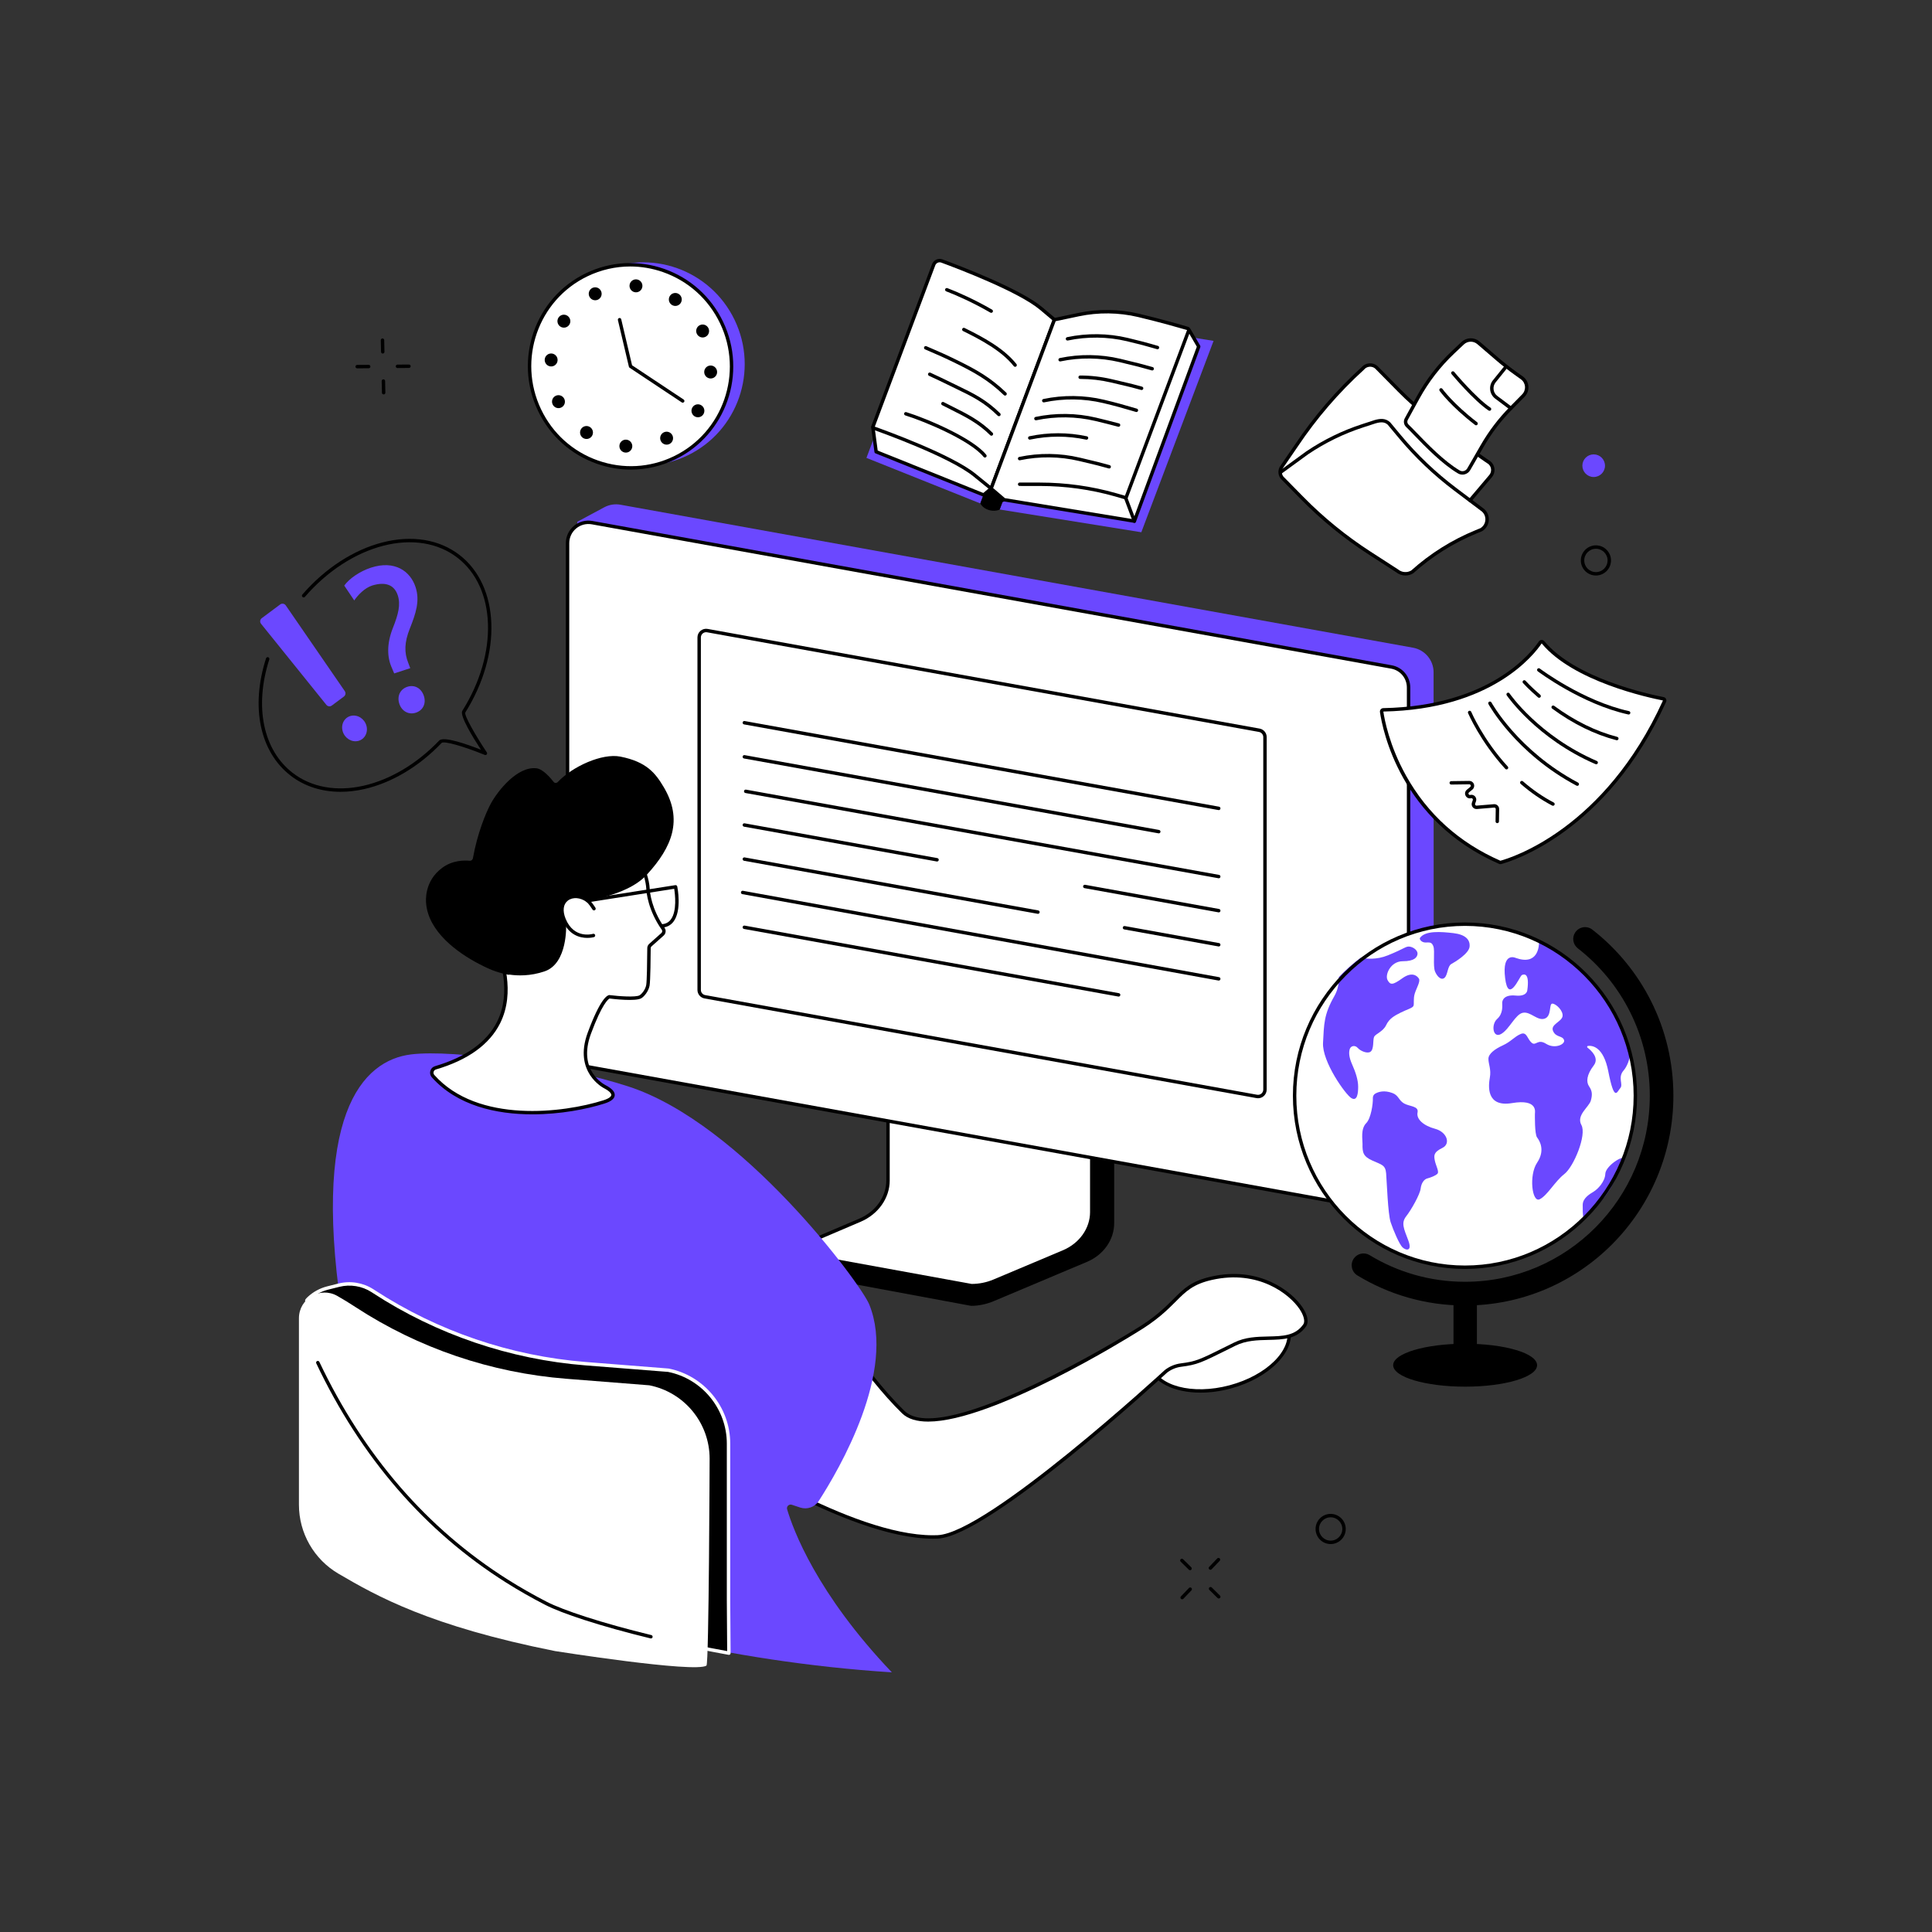 <svg version="1.2" xmlns="http://www.w3.org/2000/svg" viewBox="0 0 2500 2500" width="2500" height="2500">
	<rect x="0" y="0" width="2500" height="2500" fill="#333333" stroke="none"/>
	<style>
		.s0 { fill: #000000 } 
		.s1 { fill: #ffffff } 
		.s2 { fill: #6b48ff } 
	</style>
	<g id="_Artboards_">
	</g>
	<g id="Background">
	</g>
	<g id="Illustration">
		<g id="Digital learning 1 ">
			<g id="&lt;Group&gt;">
				<g id="&lt;Group&gt;">
					<path id="&lt;Path&gt;" class="s0" d="m1438.99 1357.26l-261.21-39.03c-1.69 0-2.25 1.58-2.25 3.09v222.23c0 21.28-148.41 76.56-149.86 73.75l-0.18 23.52c-0.01 4.38 3.84 8.27 8.75 8.27h3.26q0.03 0 0.07 0l219.01 40.66c10.16 0 20.2-2.27 29.4-6.12l120.41-50.71c21.68-9.12 35.35-28.73 35.35-50.11v-222.46c0-1.51-1.06-3.09-2.75-3.09z"/>
					<g id="&lt;Group&gt;">
						<path id="&lt;Path&gt;" class="s1" d="m1149.08 1305.29v222.28c0 21.92-14.1 41.88-36.26 51.34l-81.23 34.67c-5.31 2.27-3.5 9.38 2.38 9.38l223.19 40.66c10.03 0 19.94-1.98 29.02-5.8l90-37.89c22.32-9.4 36.57-29.45 36.57-51.47v-222.5c0-0.91-0.83-1.65-1.85-1.65l-259.98-40.67c-1.02 0-1.84 0.74-1.84 1.65z"/>
						<path id="&lt;Compound Path&gt;" fill-rule="evenodd" class="s0" d="m1257.16 1665.84q-0.2 0-0.4-0.04l-223-40.63c-3.68-0.09-6.71-2.46-7.39-5.83-0.67-3.26 1.08-6.4 4.35-7.79l81.23-34.68c21.21-9.05 34.91-28.4 34.91-49.3v-222.28c0-2.13 1.83-3.86 4.06-3.86q0.18 0 0.35 0.03l259.83 40.64c2.15 0.1 3.86 1.79 3.86 3.86v222.5c0 22.81-14.88 43.81-37.92 53.51l-90 37.89c-9.29 3.91-19.62 5.98-29.88 5.98zm-105.87-359.9v221.63c0 22.68-14.76 43.63-37.6 53.38l-81.23 34.67c-1.35 0.57-2 1.63-1.76 2.84 0.22 1.05 1.21 2.28 3.27 2.28q0.2 0 0.4 0.04l222.99 40.63c9.61-0.03 19.27-1.97 27.96-5.63l90-37.89c21.39-9.01 35.21-28.41 35.21-49.43v-221.97z"/>
					</g>
				</g>
				<g id="&lt;Group&gt;">
					<path id="&lt;Path&gt;" class="s2" d="m1845.05 1534.39l-29.14 27.2-1080.49-186.98 11.58-699.44 34.96-18.76c6.42-3.43 13.8-4.58 20.96-3.29l1025.54 185.02c15.39 2.78 26.59 16.17 26.59 31.81l0.22 640.85c0 8.94-3.7 17.48-10.22 23.59z"/>
					<g id="&lt;Group&gt;">
						<path id="&lt;Path&gt;" class="s1" d="m1790.88 1566.45l-1034.27-186.75c-12.86-2.33-22.21-13.52-22.21-26.58v-650.25c0-16.83 15.24-29.57 31.81-26.57l1034.27 186.74c12.85 2.33 22.2 13.52 22.2 26.58v650.25c0 16.83-15.23 29.57-31.8 26.58z"/>
						<path id="&lt;Compound Path&gt;" fill-rule="evenodd" class="s0" d="m1795.7 1569.09q-2.6 0-5.22-0.47l-1034.26-186.75c-13.93-2.51-24.03-14.6-24.03-28.75v-650.25c0-8.68 3.82-16.85 10.48-22.42 6.66-5.57 15.39-7.87 23.93-6.33l1034.27 186.75c13.92 2.51 24.03 14.6 24.03 28.75v650.25c0 8.68-3.82 16.85-10.48 22.42-5.31 4.43-11.93 6.8-18.72 6.8zm-4.43-4.82c7.25 1.31 14.65-0.65 20.3-5.38 5.66-4.72 8.9-11.66 8.9-19.02v-650.25c0-12-8.57-22.26-20.39-24.4l-1034.26-186.75c-7.25-1.31-14.65 0.65-20.31 5.38-5.65 4.72-8.89 11.66-8.89 19.02v650.25c0 12 8.57 22.27 20.38 24.4z"/>
					</g>
					<g id="&lt;Group&gt;">
						<path id="&lt;Path&gt;" class="s1" d="m1626.29 1418.77l-714.19-128.95c-4.28-0.77-7.39-4.5-7.39-8.85v-456.12c0-5.61 5.07-9.85 10.59-8.85l714.19 128.95c4.28 0.78 7.39 4.5 7.39 8.85v456.13c0 5.6-5.07 9.84-10.59 8.84z"/>
						<path id="&lt;Compound Path&gt;" fill-rule="evenodd" class="s0" d="m1627.9 1421.13q-1 0-2-0.18l-714.19-128.95c-5.34-0.97-9.21-5.6-9.21-11.03v-456.12c0-3.33 1.46-6.47 4.02-8.6 2.55-2.14 5.89-3.02 9.17-2.43l714.19 128.96c5.34 0.96 9.21 5.6 9.21 11.02v456.13c0 3.33-1.46 6.46-4.02 8.59-2.03 1.7-4.57 2.61-7.17 2.61zm-1.21-4.53c1.98 0.35 4-0.18 5.54-1.47 1.55-1.29 2.44-3.19 2.44-5.2v-456.13c0-3.28-2.35-6.08-5.58-6.67l-714.18-128.95c-1.98-0.36-4.01 0.17-5.55 1.47-1.55 1.29-2.43 3.18-2.43 5.2v456.12c0 3.28 2.34 6.09 5.57 6.67z"/>
					</g>
					<g id="&lt;Group&gt;">
						<path id="&lt;Path&gt;" class="s0" d="m1577.07 1048.25q-0.2 0-0.4-0.03l-613.91-110.85c-1.2-0.22-2-1.37-1.78-2.57 0.21-1.21 1.36-2.01 2.57-1.79l613.91 110.85c1.2 0.22 2 1.37 1.78 2.57-0.19 1.07-1.12 1.82-2.17 1.82z"/>
						<path id="&lt;Path&gt;" class="s0" d="m1499.44 1078.35q-0.2 0-0.4-0.03l-536.28-96.83c-1.2-0.22-2-1.37-1.78-2.58 0.21-1.2 1.36-2 2.57-1.78l536.28 96.83c1.2 0.22 2 1.37 1.79 2.57-0.2 1.07-1.13 1.82-2.18 1.82z"/>
						<path id="&lt;Path&gt;" class="s0" d="m1577.07 1136.49q-0.2 0-0.4-0.04l-612.13-110.3c-1.2-0.22-2-1.37-1.78-2.57 0.22-1.2 1.36-2 2.57-1.79l612.13 110.31c1.2 0.21 2 1.36 1.78 2.57-0.19 1.07-1.12 1.82-2.17 1.82z"/>
						<path id="&lt;Path&gt;" class="s0" d="m1577.07 1180.61q-0.2 0-0.4-0.04l-173.33-31.3c-1.21-0.21-2.01-1.36-1.79-2.57 0.22-1.2 1.35-2 2.57-1.78l173.34 31.3c1.2 0.21 2 1.36 1.78 2.57-0.19 1.07-1.12 1.82-2.17 1.82z"/>
						<path id="&lt;Path&gt;" class="s0" d="m1212.53 1114.79q-0.19 0-0.39-0.04l-249.38-45.03c-1.2-0.21-2-1.37-1.78-2.57 0.21-1.2 1.36-2 2.57-1.78l249.37 45.02c1.21 0.22 2 1.37 1.79 2.58-0.2 1.07-1.13 1.82-2.18 1.82z"/>
						<path id="&lt;Path&gt;" class="s0" d="m1577.07 1224.73q-0.2 0-0.4-0.04l-121.99-22.03c-1.2-0.21-2-1.37-1.79-2.57 0.22-1.2 1.36-2 2.58-1.78l121.99 22.02c1.2 0.22 2 1.37 1.78 2.58-0.19 1.07-1.12 1.82-2.17 1.82z"/>
						<path id="&lt;Path&gt;" class="s0" d="m1343.11 1182.48q-0.2 0-0.4-0.03l-379.95-68.61c-1.2-0.22-2-1.37-1.78-2.57 0.21-1.2 1.36-2 2.57-1.78l379.95 68.6c1.2 0.22 2 1.37 1.78 2.57-0.19 1.07-1.12 1.82-2.17 1.82z"/>
						<path id="&lt;Path&gt;" class="s0" d="m1577.07 1268.84q-0.2 0-0.4-0.03l-616.09-111.78c-1.21-0.22-2-1.37-1.79-2.57 0.22-1.2 1.37-2 2.58-1.78l616.09 111.77c1.2 0.22 2 1.37 1.78 2.58-0.19 1.07-1.12 1.81-2.17 1.81z"/>
						<path id="&lt;Path&gt;" class="s0" d="m1447.5 1289.57q-0.2 0-0.4-0.04l-484.34-87.45c-1.2-0.22-2-1.37-1.78-2.57 0.21-1.2 1.36-2 2.57-1.79l484.34 87.46c1.2 0.21 2 1.36 1.78 2.57-0.19 1.07-1.12 1.82-2.17 1.82z"/>
					</g>
				</g>
			</g>
			<g id="&lt;Group&gt;">
				<g id="&lt;Group&gt;">
					<g id="&lt;Group&gt;">
						<g id="&lt;Group&gt;">
							<path id="&lt;Path&gt;" class="s1" d="m1667.26 1718.44c-7.72-28.89-54.08-41.6-103.55-28.4-49.48 13.21-83.33 47.34-75.62 76.24 7.71 28.89 54.08 41.6 103.55 28.39 49.47-13.21 83.33-47.34 75.62-76.23z"/>
							<path id="&lt;Compound Path&gt;" fill-rule="evenodd" class="s0" d="m1553.44 1802.06c-34.21 0-61.59-13.11-67.49-35.21-3.94-14.77 2.07-31.15 16.93-46.13 14.55-14.67 35.95-26.33 60.25-32.81 50.57-13.51 98.25-0.07 106.26 29.96 8.02 30.03-26.6 65.44-77.18 78.94-13.35 3.57-26.5 5.25-38.77 5.25zm48.84-115.04c-11.98 0-24.88 1.66-38 5.16-23.56 6.29-44.25 17.53-58.26 31.66-13.7 13.81-19.31 28.68-15.79 41.86 7.39 27.67 52.63 39.71 100.84 26.84 48.21-12.88 81.43-45.86 74.05-73.53-5.38-20.13-30.81-31.99-62.84-31.99z"/>
						</g>
						<g id="&lt;Group&gt;">
							<path id="&lt;Path&gt;" class="s1" d="m1508.63 1774.58c5.65-4.43 12.4-7.26 19.54-8.19 21.97-2.85 25.48-5.19 69.54-27.06 32.98-16.37 71.13 3.44 90.58-24.39 11.3-16.17-40.2-79.07-120.63-60.87-45.78 10.36-39.3 33.54-99.39 69.12 0 0-247.71 154.69-299.51 104.01-57.49-56.23-108.18-144.36-108.18-144.36l-149.68 181.13c0 0 189.23 129.55 302.46 124.74 66.27-2.81 295.27-214.13 295.27-214.13z"/>
							<path id="&lt;Compound Path&gt;" fill-rule="evenodd" class="s0" d="m1207.21 1991.05c-113.27 0-295.7-123.97-297.56-125.25-0.52-0.35-0.86-0.9-0.95-1.52-0.08-0.61 0.09-1.24 0.49-1.72l149.69-181.13c0.46-0.56 1.16-0.86 1.89-0.79 0.72 0.06 1.37 0.47 1.73 1.1 0.51 0.88 51.2 88.51 107.8 143.88 49.98 48.89 294.33-102.77 296.79-104.31 27.13-16.06 40.62-29.61 51.46-40.49 13.37-13.42 23.03-23.12 48.62-28.91 62.83-14.22 104.7 19.62 118.06 39.49 6.82 10.14 8.64 19.42 4.87 24.81-11.72 16.77-29.73 17.18-48.8 17.62-14.18 0.32-28.85 0.66-42.6 7.48l-8.48 4.22c-36.27 18.04-40.93 20.35-61.77 23.06-6.69 0.86-13.05 3.52-18.39 7.68-10.3 9.5-230.44 211.84-296.6 214.65q-3.09 0.13-6.25 0.13zm-293.05-127.55c20.24 13.53 187.51 123.12 292.98 123.13q3.1 0 6.13-0.13c64.71-2.75 291.57-211.44 293.86-213.55q0.06-0.06 0.13-0.12c5.98-4.67 13.11-7.66 20.62-8.63 20.11-2.61 23.92-4.51 60.37-22.64l8.48-4.21c14.63-7.27 29.8-7.61 44.47-7.95 18.69-0.42 34.84-0.79 45.27-15.73 2.6-3.72 0.67-11.49-4.91-19.8-12.77-19-52.92-51.33-113.41-37.64-24.34 5.5-33.62 14.82-46.46 27.71-11.02 11.07-24.73 24.83-52.3 41.15-8.64 5.4-184.37 114.44-268.33 114.45-14.44 0-26.16-3.23-33.85-10.75-51.37-50.25-97.82-126.72-106.93-142.1z"/>
						</g>
						<path id="&lt;Path&gt;" class="s2" d="m812.87 1405.8c-85.34-27.62-225.05-48.29-281-41.39-62.13 7.65-132.37 76.98-86.23 354.76 9.04 54.42 15.76 103.57 25.33 147.12 57.72 83.83 134.29 155.48 235.85 207.57 44.89 23.02 228.7 76.22 447.23 90.14-97.39-102.09-127.79-184.84-135.51-210.98-1.09-3.69 2.42-7.08 6.08-5.87l10.78 3.58c9.01 2.99 18.89-0.47 24.04-8.44 26.58-41.11 100.59-167.79 65.35-254.37-10.99-26.99-164.46-234.38-311.92-282.12z"/>
					</g>
					<g id="&lt;Group&gt;">
						<g id="&lt;Group&gt;">
							<path id="&lt;Path&gt;" class="s1" d="m816.81 1094.3c0 0 20.45 30.64 21.71 55.98 0.33 6.69 3.12 28.11 19.6 51.52 1.6 2.27 1.24 5.34-0.85 7.2l-15.75 14.05c-1.09 0.97-1.72 2.32-1.72 3.75-0.06 8.94-0.33 41.98-1.41 48.14-1.24 7.13-6.98 13.44-9.83 14.98-7.52 4.06-40.11-0.09-40.11-0.09 0 0-8.74 0.83-25.88 47.22-18.51 50.1 19.88 69.03 19.88 69.03 14.42 7.53 14.69 14.82-0.91 19.79-53.79 17.13-165 29.66-221.16-33.36-3.2-3.6-1.6-9.36 3.1-10.75 142.67-42.08 74.68-163.35 77.69-164.15 7.72-2.04 52.03-48.74 78-62.02 17.7-9.06 39.17 4.04 53.57-9.66z"/>
							<path id="&lt;Compound Path&gt;" fill-rule="evenodd" class="s0" d="m688.88 1441.97c-47.11 0-97.54-11.39-130.15-47.99-2.02-2.27-2.72-5.36-1.89-8.29 0.84-2.92 3.08-5.19 6.01-6.05 40.15-11.84 67.18-31.18 80.34-57.48 19.55-39.06 3.03-83.5-2.4-98.1-1.9-5.11-2.29-6.17-1.65-7.41 0.29-0.55 0.86-1.02 1.47-1.18 2.65-0.7 13.17-10.13 23.34-19.25 17.23-15.44 38.66-34.65 54.21-42.6 8.56-4.39 17.7-3.91 26.54-3.46 9.91 0.51 19.27 0.99 26.43-5.76l44-51.54c0.45-0.53 1.1-0.81 1.82-0.77 0.69 0.04 1.32 0.4 1.71 0.98 0.84 1.27 20.8 31.45 22.07 57.1 0.2 4.14 2.09 26.05 19.2 50.36 2.24 3.17 1.73 7.52-1.18 10.12l-15.76 14.05c-0.63 0.56-0.98 1.31-0.98 2.12-0.06 9.79-0.34 42.22-1.44 48.5-1.32 7.55-7.31 14.58-10.95 16.54-7.61 4.11-35.71 0.88-40.93 0.23-1.46 0.77-9.58 6.56-24.05 45.73-17.56 47.55 17.3 65.54 18.79 66.28 8.49 4.43 12.4 8.78 12.01 13.31-0.38 4.39-4.71 7.85-13.23 10.56-22.66 7.22-57 14-93.33 14zm-45.25-223.04c0.33 0.95 0.82 2.28 1.31 3.58 5.59 15.05 22.62 60.85 2.21 101.63-13.73 27.44-41.67 47.54-83.05 59.75-1.48 0.43-2.58 1.53-3 3.02-0.42 1.45-0.07 3 0.94 4.12 56.23 63.12 167.73 49.01 218.83 32.73 8.89-2.84 10.06-5.65 10.16-6.73 0.1-1.14-0.64-4.3-9.61-8.98-0.35-0.18-39.91-20.39-20.93-71.77 16.35-44.25 25.38-48.43 27.75-48.65q0.25-0.03 0.49 0c12.33 1.57 33.76 3.05 38.78 0.34 2.45-1.32 7.6-7.1 8.7-13.41 0.83-4.73 1.25-27.77 1.37-47.77 0.01-2.04 0.91-4.01 2.46-5.39l15.76-14.06c1.25-1.11 1.47-2.91 0.52-4.26-17.82-25.31-19.8-48.33-20.01-52.69-1.01-20.34-14.99-44.64-19.76-52.37l-42.13 49.35q-0.07 0.08-0.15 0.16c-8.56 8.15-19.36 7.59-29.8 7.05-8.26-0.42-16.79-0.86-24.29 2.98-15.04 7.69-36.24 26.69-53.27 41.96-11.97 10.73-19.2 17.14-23.28 19.41z"/>
						</g>
						<path id="&lt;Path&gt;" class="s0" d="m856.75 1200.3c-1.15 0-2.13-0.89-2.21-2.06-0.09-1.22 0.83-2.28 2.05-2.37 4.87-0.35 8.6-2.31 11.4-5.99 8.24-10.86 5.52-32.93 4.42-39.79l-111.68 17.53c-1.2 0.19-2.34-0.64-2.53-1.84-0.19-1.21 0.64-2.34 1.84-2.53l113.83-17.87c1.18-0.19 2.27 0.58 2.51 1.74 0.26 1.26 6.13 30.94-4.86 45.43-3.57 4.7-8.48 7.3-14.61 7.74q-0.08 0.01-0.16 0.01z"/>
						<path id="&lt;Path&gt;" class="s0" d="m759.97 1213.65c-9.4 0-24.16-3.46-32.16-23.12-4.92-12.08-3.31-22.79 4.3-28.66 7.91-6.09 20.08-5.36 29.61 1.79 3.57 2.69 8.26 10.17 8.78 11.01 0.65 1.04 0.32 2.4-0.71 3.05-1.04 0.64-2.41 0.32-3.05-0.72-1.3-2.1-5.22-7.95-7.68-9.8-7.94-5.96-17.91-6.7-24.25-1.82-6.03 4.65-7.09 13.2-2.9 23.48 10.76 26.43 34.44 19.82 35.44 19.52 1.18-0.34 2.4 0.33 2.75 1.5 0.35 1.17-0.32 2.4-1.49 2.75-0.1 0.03-3.6 1.02-8.64 1.02z"/>
						<path id="&lt;Path&gt;" class="s0" d="m858.79 1018.4c-10.46-17.53-21.71-32.59-56.09-39.36-23.54-4.64-61.92 12.73-80.82 32.79-1.58 1.67-4.09 1.72-5.4 0.06-4.06-5.12-13.71-16.7-22.25-17.72-24.72-2.94-50.04 29.09-59.04 45.56-6.57 12.03-17.65 39.23-23.24 70.84-0.35 1.97-2.15 3.44-4.1 3.26-7.44-0.72-22.38-0.68-35.64 9.13-23.64 17.49-21.08 43.12-20.8 46.25 3.21 36.51 40.32 63.48 68.45 78.11 19.09 9.92 26.26 11.34 37.49 13.94 0.65 0.15 1.33 0.1 1.97-0.11 9.94 1.46 26.82 2.21 45.62-4.31 29.88-10.37 27.62-59.93 27.62-59.93l-3.76-9.35c-2.28-5.66-2.6-12.05-0.29-17.7 7.05-17.24 33.07-4.29 34.03-4.49 48.96-10.17 66.26-24.5 75.15-34.26 31.87-34.98 46.42-70.24 21.1-112.71z"/>
					</g>
				</g>
				<g id="&lt;Group&gt;">
					<g id="&lt;Group&gt;">
						<path id="&lt;Path&gt;" class="s0" d="m864.93 1773.07q-0.18-0.03-0.36-0.05l-106.6-8.4c-97.71-7.7-191.96-39.7-274.06-93.2q-0.95-0.62-1.91-1.24c-12.87-8.3-28.61-10.9-43.47-7.17l-14.48 3.64c-9.13 2.29-17.57 6.82-24.42 13.27-1.59 1.49-2.62 2.63-2.62 3.02l13.75 79.24c61.08 128.98 154.18 239.92 296.06 312.68 29.29 15.02 117.73 42.89 236.37 64.31-0.2-28.65-0.48-68.15-0.48-68.2v-202.95c0-46.12-32.55-85.84-77.78-94.95z"/>
						<path id="&lt;Compound Path&gt;" fill-rule="evenodd" class="s1" d="m943.19 2141.39q-0.2 0-0.4-0.04c-112.64-20.34-204.48-47.86-236.98-64.52-68.08-34.92-128.29-80.58-178.95-135.73-46.32-50.42-86.05-110.3-118.1-177.97q-0.13-0.28-0.18-0.57l-13.75-79.24q-0.03-0.19-0.03-0.38c0-1.05 0.48-1.97 3.31-4.64 7.04-6.62 15.83-11.4 25.4-13.8l14.48-3.64c15.39-3.86 31.86-1.15 45.21 7.46l1.92 1.25c81.46 53.08 175.87 85.18 273.02 92.84l107.09 8.47q0.07 0.01 0.13 0.02c46.1 9.29 79.56 50.13 79.56 97.12v202.95l0.48 68.19c0.01 0.66-0.28 1.28-0.79 1.71-0.4 0.34-0.9 0.52-1.42 0.52zm-530.3-379.89c66.53 140.37 165.77 245.14 294.94 311.39 25.87 13.26 109.17 41.07 233.13 63.63l-0.37-52.58c-0.06-7.85-0.09-12.95-0.09-12.97v-202.95c0-44.87-31.94-83.87-75.94-92.77l-0.3-0.04-106.47-8.39c-97.88-7.71-193.01-40.06-275.09-93.54l-1.9-1.24c-12.32-7.94-27.53-10.45-41.73-6.88l-14.48 3.63c-8.84 2.22-16.95 6.63-23.45 12.74-0.99 0.93-1.52 1.51-1.81 1.83zm-13.84-77.77q0 0 0 0z"/>
					</g>
					<path id="&lt;Path&gt;" class="s1" d="m718.28 2136.49c-161.93-32.27-230.79-71.07-280.39-100.17-31.65-18.57-51.07-52.51-51.07-89.19v-241.32c0-25.47 27.5-41.46 49.66-28.88 8.17 4.64 15.97 9.47 23.52 14.41 81.68 53.36 175.57 85.11 272.85 92.78l107.44 8.47c45.33 9.04 77.96 48.8 77.96 94.98 0 0-0.85 265.56-4.09 267.72-14.8 9.86-195.88-18.8-195.88-18.8z"/>
					<path id="&lt;Path&gt;" class="s0" d="m842.29 2120.15q-0.26 0-0.53-0.07c-31.22-7.57-60.72-15.79-85.32-23.76-22.39-7.25-39.9-13.99-50.63-19.49-17.5-8.98-34.65-18.75-50.99-29.05-104.98-66.2-187.61-161.62-245.57-283.6-0.53-1.11-0.06-2.43 1.04-2.95 1.11-0.53 2.43-0.06 2.95 1.05 57.61 121.21 139.68 216.01 243.94 281.75 16.23 10.24 33.27 19.94 50.65 28.86 10.38 5.32 28.12 12.15 49.97 19.22 24.5 7.93 53.89 16.12 85.01 23.67 1.18 0.29 1.91 1.49 1.63 2.68-0.25 1.01-1.16 1.69-2.15 1.69z"/>
				</g>
			</g>
			<g id="&lt;Group&gt;">
				<g id="&lt;Group&gt;">
					<g id="&lt;Group&gt;">
						<path id="&lt;Path&gt;" class="s1" d="m2116.15 1417.84c0 122.58-98.71 221.96-220.47 221.96-121.75 0-220.46-99.38-220.46-221.96 0-122.58 98.71-221.96 220.46-221.96 121.76 0 220.47 99.38 220.47 221.96z"/>
						<g id="&lt;Group&gt;">
							<path id="&lt;Path&gt;" class="s2" d="m1837.38 1213.75c-0.91 1.34 1.78 5.84 7.14 5.84 5.35 0 8.03-0.9 10.26 4.94 2.23 5.84-0.89 25.61 2.23 32.8 3.13 7.19 8.48 11.68 12.5 7.64 4.02-4.05 3.57-14.83 8.48-17.53 4.91-2.69 22.76-13.47 23.65-22.46 0.89-8.99-5.35-15.73-20.97-17.52-15.62-1.8-36.6-3.6-43.29 6.29z"/>
							<path id="&lt;Path&gt;" class="s2" d="m1779.71 1415.05c-2.09 1.18-3.34 3.43-3.24 5.83 0.32 7.53-2.52 26.31-8.47 32.31-7.59 7.64-4.79 21.4-4.91 26.96-0.24 11.28 0.84 16.3 12.89 21.69 12.05 5.39 16.77 5.7 17.66 16.48 0.89 10.79 2.28 52.44 5.85 63.22 3.57 10.79 11.16 28.31 15.17 32.35 4.02 4.05 13.39 6.29 7.59-8.98-5.8-15.28-9.37-22.47-2.68-31 6.7-8.54 17.85-28.31 18.75-35.95 0.89-7.64 4.91-12.13 8.48-13.03 3.57-0.9 11.15-3.59 13.38-6.29 2.24-2.69-2.23-10.33-3.57-17.07-1.33-6.74-1.33-10.78 9.82-16.17 11.16-5.4 5.8-20.67-9.37-24.72-15.17-4.04-24.54-12.58-22.76-21.11 1.79-8.54-10.26-7.64-17.4-11.68-7.14-4.05-6.93-10.4-14.88-13.43-10.74-4.09-18.28-1.67-22.31 0.59z"/>
							<path id="&lt;Path&gt;" class="s2" d="m2056.2 1405.63c-3.76-5.68-3.29-14.67 6.11-26.97 7.38-9.67-3.21-19.33-8.1-23.04-0.9-0.68-0.49-2.09 0.62-2.21 6.06-0.69 20.1 1.35 26.28 32.82 7.99 40.7 11.28 26.5 15.51 21.77 4.23-4.73-3.68-13.57 4.23-22.72 4.99-5.76 7.53-14.17 8.81-21.03-15.9-64.55-59.85-117.96-118.09-146.32 0.09 7.08-1.61 31.77-30.33 21.59 0 0-17.86-8.52-13.63 26.03 4.23 34.55 18.8-2.37 21.62-3.79 2.82-1.42 10.35-3.31 7.05 19.88 0 0-0.47 8.04-15.04 6.62-14.57-1.42-17.39 5.68-17.39 9.47 0 3.79 1.41 13.72-6.58 20.82-7.99 7.1-5.64 25.56 5.17 19.41 10.81-6.16 18.33-25.56 28.2-27.45 9.88-1.9 18.81 10.88 28.21 7.57 9.4-3.31 5.17-19.4 9.87-19.4 4.7 0 14.57 9.46 13.16 16.56-1.41 7.1-15.98 10.41-12.22 18.93 3.76 8.52 11.75 5.68 14.1 11.36 2.35 5.68-11.75 12.3-23.03 5.2-11.28-7.09-13.16 3.32-18.8-1.42-5.65-4.73-6.12-14.67-14.11-11.35-7.99 3.31-12.69 9.93-23.03 14.67-10.34 4.73-18.8 10.88-18.8 17.51 0 6.62 3.76 13.72 1.88 24.13-1.88 10.42-5.17 38.81 28.67 33.13 33.85-5.68 29.62 11.83 29.62 13.73 0 1.89-0.47 26.5 2.82 30.76 3.29 4.26 10.81 16.56 0 32.65-10.82 16.09-6.58 52.06 3.29 47.33 9.87-4.73 19.74-23.19 31.96-32.66 12.22-9.46 29.15-50.63 22.1-63.41-7.06-12.78 9.87-23.19 12.22-31.71 2.35-8.52 1.41-12.78-2.35-18.46z"/>
							<path id="&lt;Path&gt;" class="s2" d="m1732.51 1264.27c0.18 7.89-1.21 16.47-5.79 24.51-13.84 24.26-13.39 36.39-14.73 60.65-1.34 24.27 29.11 67.03 36.7 71.53 7.59 4.49 8.76-6.2 8.76-14.73 0-8.54-3.24-18.78-7.71-28.66-4.46-9.89-4.46-16.18-3.12-20.22 1.34-4.04 6.7-5.39 10.27-1.35 3.57 4.04 12.15 7.63 16.27 5.1 5.07-3.1 3.1-15.26 4.88-19.3 1.79-4.05 11.6-6.74 15.62-15.28 4.02-8.54 10.71-12.13 18.74-16.18 8.04-4.04 15.18-5.84 16.52-8.53 1.33-2.7-0.45-8.99 1.78-16.18 2.23-7.18 7.59-15.72 5.36-19.32-2.24-3.59-8.93-9.43-21.43-0.44-12.49 8.98-15.61 8.98-19.18 2.24-3.57-6.74 4.01-24.26 19.63-24.26 15.62 0 18.74-5.39 19.19-9.44 0.45-4.04-4.46-8.53-9.82-9.43-5.35-0.9-6.24 2.25-28.56 11.23-14.89 6-27.98 4.59-35.05 2.99-10.14 7.54-19.62 15.93-28.33 25.07z"/>
							<path id="&lt;Path&gt;" class="s2" d="m2077.26 1518.93c-0.37 10.06-9.62 19.75-15.17 23.1-5.56 3.36-14.07 8.57-14.07 17.14 0 5.52-0.14 12.58 1.13 18 29.38-28.69 35.19-34.24 52.01-77.51-0.86-5.5-23.53 9.21-23.9 19.27z"/>
						</g>
					</g>
					<path id="&lt;Compound Path&gt;" fill-rule="evenodd" class="s0" d="m1895.68 1642.01c-122.78 0-222.67-100.56-222.67-224.17 0-123.61 99.89-224.17 222.67-224.17 122.79 0 222.68 100.56 222.68 224.17 0 123.61-99.89 224.17-222.68 224.17zm0-443.91c-120.34 0-218.25 98.57-218.25 219.74 0 121.17 97.91 219.74 218.25 219.74 120.35 0 218.25-98.57 218.25-219.74 0-121.17-97.9-219.74-218.25-219.74z"/>
				</g>
				<g id="&lt;Group&gt;">
					<path id="&lt;Path&gt;" class="s0" d="m1751.74 1628.65c-4.94 7.26-2.78 17.19 4.72 21.75 40.64 24.71 88.28 38.93 139.22 38.93 148.94 0 269.67-121.55 269.67-271.49 0-87.45-41.07-165.25-104.85-214.9-6.95-5.41-17.03-3.85-22.03 3.4-4.62 6.69-3.2 15.8 3.22 20.79 56.66 44.03 93.15 113.08 93.15 190.71 0 132.98-107.07 240.78-239.16 240.78-45.11 0-87.31-12.58-123.32-34.44-6.97-4.24-16.03-2.28-20.62 4.47z"/>
					<path id="&lt;Path&gt;" class="s0" d="m1911.11 1774.64h-30.29v-101.78h30.29z"/>
					<path id="&lt;Path&gt;" class="s0" d="m1988.98 1766.55c0 15.34-41.69 27.78-93.11 27.78-51.43 0-93.12-12.44-93.12-27.78 0-15.34 41.69-27.78 93.12-27.78 51.42 0 93.11 12.44 93.11 27.78z"/>
				</g>
			</g>
			<g id="&lt;Group&gt;">
				<path id="&lt;Path&gt;" class="s2" d="m1476.86 688.72l-183.55-29.47 93.49-247.62 183.55 29.47z"/>
				<path id="&lt;Path&gt;" class="s2" d="m1268.49 651.45l-147.32-58.92 87.02-230.86 146.43 61.47z"/>
				<path id="&lt;Path&gt;" class="s0" d="m1293.66 659.33c-8.57 3.91-20.66 0.39-25.17-7.88l86.68-231.51c4.21 8.47 16.22 12.36 24.95 8.71z"/>
				<g id="&lt;Group&gt;">
					<path id="&lt;Path&gt;" class="s0" d="m1298.13 646.97c-8.57 3.91-20.66 0.39-25.17-7.88l85.78-228.94c4.21 8.47 16.22 12.36 24.95 8.71z"/>
					<path id="&lt;Compound Path&gt;" fill-rule="evenodd" class="s0" d="m1290.51 650.77c-7.86 0-15.9-4.03-19.49-10.62-0.31-0.56-0.36-1.23-0.13-1.83l85.78-228.94c0.31-0.83 1.08-1.39 1.96-1.44 0.93-0.05 1.7 0.44 2.09 1.23 3.58 7.19 14.33 10.9 22.12 7.65 0.81-0.34 1.75-0.17 2.39 0.45 0.63 0.61 0.84 1.54 0.53 2.37l-85.56 228.11c-0.2 0.55-0.62 1-1.15 1.24-2.66 1.21-5.59 1.78-8.54 1.78zm-15.1-11.9c4.05 6.23 13.74 9.21 20.98 6.43l83.7-223.14c-7.54 1.21-15.89-1.7-20.77-7.24zm22.72 8.1h0.02z"/>
				</g>
				<g id="&lt;Group&gt;">
					<path id="&lt;Path&gt;" class="s1" d="m1133.72 584.6l139.1 55.86 9.72-8.24 78.42-209.25-16.48-6.48-128.32-69.63-86.66 206.01z"/>
					<path id="&lt;Compound Path&gt;" fill-rule="evenodd" class="s0" d="m1272.82 642.67q-0.42 0-0.82-0.16l-139.1-55.86c-0.74-0.29-1.27-0.97-1.37-1.76l-4.22-31.73q-0.08-0.59 0.15-1.15l86.66-206.01c0.25-0.58 0.72-1.02 1.31-1.23 0.59-0.21 1.24-0.15 1.79 0.14l128.2 69.57 16.35 6.43c1.13 0.45 1.69 1.71 1.26 2.84l-78.41 209.25q-0.21 0.54-0.65 0.91l-9.72 8.24c-0.4 0.34-0.91 0.52-1.43 0.52zm-137.07-59.64l136.66 54.88 8.26-7 77.45-206.67-14.45-5.69q-0.12-0.05-0.24-0.11l-126.17-68.47-85.49 203.2z"/>
				</g>
				<g id="&lt;Group&gt;">
					<path id="&lt;Path&gt;" class="s1" d="m1129.68 552.01c-0.29 0.78 0.09 1.63 0.87 1.91 12.12 4.29 99.52 35.71 130.41 60.78l21.58 17.52 81.89-218.5-17.27-14.56c-27.39-23.1-103.88-52.39-128.44-61.44-4.25-1.57-8.96 0.6-10.55 4.84z"/>
					<path id="&lt;Compound Path&gt;" fill-rule="evenodd" class="s0" d="m1282.54 634.44c-0.5 0-0.99-0.18-1.39-0.5l-21.59-17.52c-30.79-24.99-119.71-56.86-129.75-60.42-0.93-0.33-1.68-1-2.1-1.9-0.42-0.91-0.46-1.92-0.11-2.86q0 0 0 0l78.5-209.46c2.01-5.36 8.02-8.12 13.39-6.14 23.26 8.58 101.31 38.39 129.1 61.83l17.26 14.56c0.72 0.61 0.98 1.59 0.65 2.47l-81.88 218.5c-0.26 0.67-0.81 1.17-1.5 1.36q-0.28 0.08-0.58 0.08zm-150.53-82.35c13.05 4.64 99.62 35.96 130.34 60.89l19.2 15.59 80.26-214.16-16.08-13.56c-27.23-22.97-104.68-52.54-127.77-61.05-3.1-1.15-6.55 0.44-7.71 3.54z"/>
				</g>
				<g id="&lt;Group&gt;">
					<path id="&lt;Path&gt;" class="s1" d="m1282.54 632.22l16.86 14.46 168.49 27.66 83.23-225.93-12.13-20.92c-0.32-0.56-0.94-0.88-1.58-0.8-6.88 0.82-45.87 5.18-62.05 0.95-24.82-6.48-50.92-6.31-76.02-1.02l-32.22 6.79z"/>
					<path id="&lt;Compound Path&gt;" fill-rule="evenodd" class="s0" d="m1467.89 676.55q-0.18 0-0.36-0.03l-168.49-27.66q-0.61-0.1-1.08-0.5l-16.86-14.46c-0.73-0.63-0.97-1.66-0.59-2.54l84.57-198.82c0.29-0.66 0.88-1.15 1.58-1.3l32.22-6.79c26.45-5.57 53.09-5.21 77.04 1.05 16.03 4.19 56.65-0.46 61.23-1.01 1.52-0.18 2.99 0.56 3.76 1.89l12.13 20.93c0.33 0.56 0.39 1.25 0.16 1.87l-83.24 225.92c-0.32 0.88-1.16 1.45-2.07 1.45zm-167.52-31.96l166.07 27.27 82.24-223.23-11.41-19.7c-8.47 1-46.26 5.09-62.47 0.85-23.28-6.08-49.22-6.43-75-1l-31.09 6.56-83.5 196.26z"/>
				</g>
				<path id="&lt;Path&gt;" class="s1" d="m1358.9 622.12c10.96 0.49 21.88 2.01 32.62 4.55 35.34 8.37 65.51 17.53 65.51 17.53l81.08-216.35c0.44-1.16-0.19-2.45-1.38-2.8-7.57-2.25-33.81-9.92-63.73-17.01-25.38-6.02-51.79-6.3-77.32-0.92l-31.28 6.59-81.89 218.5 32.82-6.69c14.37-2.93 29-4.07 43.57-3.4z"/>
				<path id="&lt;Path&gt;" class="s0" d="m1457.03 646.42q-0.32 0-0.64-0.1c-0.01 0-5.01-1.52-13.31-3.88-31.61-8.99-64.4-13.56-97.44-13.59l-26.22-0.02c-1.22 0-2.21-0.99-2.21-2.21 0-1.23 1-2.21 2.22-2.21l26.21 0.02c33.46 0.02 66.65 4.65 98.65 13.75 5.26 1.5 9.19 2.66 11.4 3.31l80.35-214.41c-7.29-2.1-33.6-9.78-63.5-16.87-24.86-5.9-51.28-6.22-76.4-0.92l-30.1 6.34-81.45 217.36c-0.43 1.14-1.71 1.72-2.85 1.29-1.15-0.42-1.73-1.7-1.3-2.84l81.89-218.5c0.26-0.71 0.87-1.24 1.61-1.39l31.29-6.59c25.75-5.43 52.84-5.1 78.33 0.94 30.02 7.12 56.43 14.83 63.8 17.03 1.15 0.34 2.12 1.15 2.65 2.22 0.54 1.08 0.6 2.35 0.18 3.48l-81.09 216.35c-0.33 0.88-1.17 1.44-2.07 1.44z"/>
				<g id="&lt;Group&gt;">
					<g id="&lt;Group&gt;">
						<path id="&lt;Path&gt;" class="s0" d="m1497.78 451.92q-0.3 0-0.61-0.08l-5.01-1.44c-9.24-2.66-15.92-4.59-34.02-8.88-24.83-5.88-51.23-6.2-76.36-0.91-1.19 0.26-2.36-0.51-2.62-1.71-0.25-1.19 0.52-2.37 1.71-2.62 25.76-5.42 52.83-5.1 78.29 0.93 18.2 4.32 24.92 6.25 34.22 8.93l5.01 1.44c1.17 0.33 1.86 1.56 1.52 2.73-0.28 0.98-1.16 1.61-2.13 1.61z"/>
						<path id="&lt;Path&gt;" class="s0" d="m1490.95 479.36q-0.3 0-0.61-0.09c-11.81-3.37-20.22-5.6-41.74-10.7-24.84-5.89-51.24-6.2-76.36-0.91-1.19 0.25-2.37-0.52-2.62-1.71-0.25-1.2 0.52-2.37 1.71-2.62 25.76-5.43 52.83-5.11 78.29 0.93 21.6 5.12 30.06 7.36 41.94 10.75 1.17 0.34 1.85 1.56 1.52 2.74-0.28 0.97-1.17 1.61-2.13 1.61z"/>
						<path id="&lt;Path&gt;" class="s0" d="m1477.23 504.68q-0.3 0-0.61-0.08c-9.34-2.67-14.69-3.92-26.4-6.67-3.47-0.81-7.49-1.76-12.33-2.91-13.12-3.11-26.63-4.68-40.15-4.68-1.28 0.01-2.26-0.98-2.26-2.22 0-1.23 1.04-2.2 2.26-2.21 13.87 0 27.72 1.62 41.17 4.81 4.84 1.14 8.86 2.09 12.32 2.9 11.78 2.76 17.16 4.03 26.61 6.72 1.17 0.33 1.85 1.56 1.52 2.73-0.28 0.98-1.17 1.61-2.13 1.61z"/>
						<path id="&lt;Path&gt;" class="s0" d="m1470.51 533.15q-0.3 0-0.61-0.09c-2.73-0.78-5.32-1.54-7.92-2.3-8.9-2.61-18.1-5.31-34.55-9.21-24.83-5.89-51.23-6.2-76.35-0.91-1.2 0.25-2.37-0.51-2.62-1.71-0.26-1.19 0.51-2.37 1.71-2.62 25.75-5.43 52.82-5.1 78.28 0.93 16.56 3.93 25.82 6.65 34.77 9.27 2.6 0.76 5.17 1.52 7.9 2.3 1.17 0.33 1.85 1.56 1.52 2.73-0.28 0.97-1.17 1.61-2.13 1.61z"/>
						<path id="&lt;Path&gt;" class="s0" d="m1447.41 552.24q-0.28 0.01-0.57-0.07c-10.17-2.7-20.12-5.2-29.56-7.44-24.83-5.89-51.23-6.2-76.35-0.91-1.19 0.26-2.37-0.51-2.62-1.71-0.26-1.19 0.51-2.37 1.71-2.62 25.75-5.42 52.82-5.1 78.28 0.93 9.48 2.25 19.47 4.76 29.68 7.47 1.18 0.31 1.88 1.53 1.57 2.71-0.26 0.99-1.16 1.64-2.14 1.64z"/>
						<path id="&lt;Path&gt;" class="s0" d="m1405.95 568.94q-0.23 0-0.46-0.05c-23.99-5.12-48.39-5.13-72.52-0.05-1.19 0.25-2.37-0.51-2.63-1.71-0.25-1.19 0.52-2.37 1.71-2.62 24.75-5.21 49.76-5.2 74.36 0.05 1.2 0.25 1.96 1.43 1.7 2.62-0.22 1.04-1.14 1.76-2.16 1.76z"/>
						<path id="&lt;Path&gt;" class="s0" d="m1435.29 606.24q-0.31 0-0.61-0.09c-11.24-3.2-16.56-4.46-34.16-8.63l-4.34-1.03c-24.82-5.89-51.23-6.2-76.35-0.91-1.19 0.25-2.37-0.51-2.62-1.71-0.25-1.2 0.51-2.37 1.71-2.62 25.75-5.43 52.83-5.1 78.28 0.93l4.34 1.03c17.68 4.19 23.01 5.45 34.35 8.68 1.18 0.34 1.86 1.57 1.52 2.74-0.28 0.97-1.16 1.61-2.12 1.61z"/>
					</g>
					<g id="&lt;Group&gt;">
						<path id="&lt;Path&gt;" class="s0" d="m1282.65 404.81q-0.58 0-1.11-0.3c-21.9-12.69-44.49-22.75-57.18-27.51-1.14-0.43-1.72-1.7-1.29-2.85 0.43-1.14 1.7-1.72 2.85-1.29 12.85 4.81 35.71 14.99 57.84 27.82 1.06 0.61 1.42 1.97 0.81 3.02-0.42 0.71-1.16 1.11-1.92 1.11z"/>
						<path id="&lt;Path&gt;" class="s0" d="m1313.56 474.66c-0.65 0-1.3-0.28-1.73-0.83-15.83-19.89-42.17-33.89-65.61-45.45-1.1-0.54-1.55-1.87-1.01-2.97 0.54-1.09 1.87-1.55 2.96-1 23.88 11.77 50.73 26.06 67.12 46.66 0.76 0.96 0.6 2.35-0.35 3.11-0.41 0.32-0.9 0.48-1.38 0.48z"/>
						<path id="&lt;Path&gt;" class="s0" d="m1300.56 511.89c-0.55 0-1.11-0.2-1.54-0.62-20.52-19.8-39.41-29.88-61.97-41.01-15.17-7.48-23.99-11.26-32.51-14.92-2.49-1.07-4.96-2.13-7.56-3.27-1.12-0.49-1.63-1.8-1.14-2.92 0.49-1.12 1.8-1.63 2.92-1.14 2.59 1.14 5.05 2.19 7.52 3.26 8.58 3.68 17.45 7.49 32.72 15.02 22.92 11.3 42.12 21.55 63.1 41.8 0.88 0.84 0.9 2.25 0.05 3.13-0.43 0.45-1.01 0.67-1.59 0.67z"/>
						<path id="&lt;Path&gt;" class="s0" d="m1292.63 538.57c-0.56 0-1.12-0.21-1.56-0.63-17.66-17.35-33.11-24.83-52.67-34.29q-4.26-2.05-8.76-4.26c-8.71-4.3-17.97-8.71-27.52-13.11-1.11-0.51-1.59-1.83-1.08-2.94 0.51-1.11 1.82-1.59 2.93-1.08 9.59 4.41 18.88 8.84 27.63 13.16q4.48 2.2 8.72 4.24c19.15 9.26 35.68 17.26 53.86 35.12 0.87 0.86 0.88 2.26 0.02 3.13-0.43 0.44-1 0.66-1.57 0.66z"/>
						<path id="&lt;Path&gt;" class="s0" d="m1282.89 563.81c-0.57 0-1.13-0.21-1.56-0.65-15.38-15.38-32.33-23.85-50.28-32.83-3.97-1.98-7.96-3.98-11.96-6.07-1.09-0.56-1.51-1.9-0.94-2.98 0.57-1.09 1.9-1.51 2.99-0.94 3.97 2.07 7.94 4.06 11.89 6.03 18.28 9.14 35.54 17.78 51.43 33.66 0.86 0.87 0.86 2.27 0 3.13-0.44 0.44-1 0.65-1.57 0.65z"/>
						<path id="&lt;Path&gt;" class="s0" d="m1274.49 592.07c-0.65 0-1.3-0.29-1.73-0.83-16.5-20.73-75.06-45.59-101.3-53.7-1.17-0.36-1.82-1.6-1.46-2.77 0.36-1.17 1.6-1.82 2.77-1.46 26.68 8.24 86.36 33.7 103.45 55.17 0.76 0.95 0.6 2.35-0.35 3.11-0.41 0.32-0.9 0.48-1.38 0.48z"/>
					</g>
				</g>
				<path id="&lt;Path&gt;" class="s0" d="m1467.89 676.55c-0.9 0-1.74-0.55-2.08-1.44l-11.01-29.39c-0.43-1.14 0.15-2.42 1.29-2.85 1.14-0.42 2.42 0.15 2.85 1.3l11.02 29.39c0.43 1.14-0.15 2.42-1.3 2.85q-0.38 0.14-0.77 0.14z"/>
			</g>
			<g id="&lt;Group&gt;">
				<g id="&lt;Group&gt;">
					<path id="&lt;Path&gt;" class="s1" d="m1787.85 921.06c2.74 18.81 24.98 138.8 152.77 194.75 0.46 0.2 0.97 0.24 1.46 0.11 10.77-2.91 135.07-39.78 211.8-208.57 0.6-1.32-0.16-2.86-1.57-3.13-17.63-3.42-115.35-24.27-155.67-73.09-0.95-1.15-2.71-1.09-3.54 0.15-9.62 14.39-63.58 84.57-203.08 87.24-1.34 0.02-2.36 1.21-2.17 2.54z"/>
					<path id="&lt;Compound Path&gt;" fill-rule="evenodd" class="s0" d="m1941.52 1118.21q-0.93 0-1.79-0.38c-127.56-55.85-150.72-173.44-154.07-196.45-0.18-1.26 0.18-2.53 1-3.5 0.83-0.98 2.04-1.55 3.32-1.57 138.49-2.66 191.96-72.32 201.28-86.26 0.78-1.17 2.03-1.88 3.42-1.95 1.41-0.07 2.75 0.52 3.67 1.62 39.66 48.03 135.56 68.68 154.39 72.33 1.32 0.26 2.44 1.1 3.06 2.31 0.64 1.22 0.67 2.65 0.1 3.9-76.64 168.58-199.49 206.08-213.24 209.8q-0.57 0.15-1.14 0.15zm53.41-285.67c-9.52 14.23-64.18 85.5-204.87 88.19q-0.01 0.01-0.02 0.01c1.39 9.57 7.61 43.81 29.23 82.69 27.72 49.85 68.85 86.97 122.24 110.35 13.54-3.66 134.56-40.62 210.36-207.35-19.06-3.74-116.31-24.7-156.94-73.89z"/>
				</g>
				<g id="&lt;Group&gt;">
					<path id="&lt;Path&gt;" class="s0" d="m2107.45 924.57q-0.24 0-0.48-0.05c-60.67-13.41-116.57-55.44-117.13-55.87-0.97-0.74-1.16-2.12-0.43-3.1 0.74-0.97 2.13-1.16 3.11-0.42 0.55 0.41 55.7 41.87 115.4 55.07 1.2 0.26 1.95 1.44 1.69 2.64-0.23 1.03-1.14 1.73-2.16 1.73z"/>
					<path id="&lt;Path&gt;" class="s0" d="m2092.18 957.87q-0.28 0-0.56-0.07c-28.17-7.33-56.14-21.08-83.15-40.88-0.98-0.72-1.2-2.1-0.47-3.09 0.72-0.98 2.1-1.2 3.09-0.48 26.55 19.47 54.02 32.98 81.64 40.16 1.18 0.31 1.89 1.52 1.59 2.7-0.26 1-1.16 1.66-2.14 1.66z"/>
					<path id="&lt;Path&gt;" class="s0" d="m1991.63 902.93c-0.51 0-1.03-0.18-1.45-0.54-12.3-10.58-19.13-18.21-19.41-18.52-0.82-0.92-0.74-2.32 0.17-3.13 0.92-0.81 2.31-0.73 3.13 0.18 0.07 0.08 6.94 7.74 19 18.12 0.93 0.79 1.03 2.19 0.24 3.12-0.44 0.51-1.06 0.77-1.68 0.77z"/>
					<path id="&lt;Path&gt;" class="s0" d="m2065.47 988.96q-0.45 0-0.88-0.18c-76.3-32.93-114.5-88.45-114.87-89-0.69-1.01-0.42-2.39 0.59-3.08 1.02-0.68 2.39-0.42 3.07 0.6 0.37 0.54 37.91 55.03 112.96 87.41 1.13 0.49 1.64 1.79 1.16 2.91-0.36 0.84-1.18 1.34-2.03 1.34z"/>
					<path id="&lt;Path&gt;" class="s0" d="m2041 1016.88q-0.53 0-1.04-0.26c-79.17-42.14-113.6-104.95-113.94-105.58-0.58-1.07-0.17-2.42 0.9-2.99 1.08-0.58 2.42-0.18 3 0.9 0.34 0.61 34.19 62.29 112.12 103.76 1.08 0.57 1.49 1.91 0.92 2.99-0.4 0.75-1.17 1.18-1.96 1.18z"/>
					<path id="&lt;Path&gt;" class="s0" d="m2009.54 1042.65q-0.53 0.01-1.02-0.25c-14.17-7.4-27.88-16.83-40.76-28.04-0.92-0.8-1.02-2.2-0.22-3.12 0.81-0.92 2.2-1.02 3.13-0.22 12.61 10.98 26.04 20.22 39.9 27.46 1.08 0.56 1.5 1.9 0.94 2.98-0.4 0.76-1.17 1.19-1.97 1.19z"/>
					<path id="&lt;Path&gt;" class="s0" d="m1949.44 995.62c-0.59 0-1.19-0.24-1.63-0.72-32.41-35.29-47.99-71.76-48.15-72.13-0.47-1.12 0.06-2.42 1.18-2.89 1.13-0.48 2.42 0.05 2.9 1.17 0.15 0.36 15.46 36.16 47.33 70.86 0.83 0.9 0.77 2.3-0.13 3.12-0.42 0.39-0.96 0.59-1.5 0.59z"/>
					<path id="&lt;Path&gt;" class="s0" d="m1937.45 1065.16q-0.01 0-0.03 0c-1.22-0.02-2.2-1.03-2.18-2.25l0.24-15.98c0.01-0.55-0.2-1.05-0.59-1.42-0.39-0.35-0.88-0.53-1.41-0.49l-22.36 1.86c-2.14 0.18-4.18-0.73-5.49-2.43-1.31-1.72-1.66-3.96-0.93-6.01l1.08-3.03c0.35-0.98-0.14-1.68-0.37-1.93-0.23-0.25-0.84-0.79-1.81-0.55-2.91 0.72-5.76-0.6-7.11-3.27-1.37-2.71-0.71-5.83 1.63-7.77l4.36-3.6c0.98-0.81 0.69-1.86 0.58-2.16-0.1-0.28-0.54-1.22-1.73-1.22q-0.01 0-0.03 0l-23.35 0.31q-0.02 0-0.03 0c-1.21 0-2.2-0.97-2.21-2.18-0.02-1.22 0.96-2.23 2.18-2.24l23.35-0.31q0.05 0 0.09 0c2.66 0 4.97 1.61 5.89 4.12 0.94 2.57 0.19 5.35-1.92 7.1l-4.36 3.6c-1.1 0.91-0.66 2.03-0.5 2.35 0.16 0.31 0.76 1.3 2.09 0.97 2.25-0.56 4.61 0.16 6.16 1.88 1.57 1.74 2.05 4.18 1.26 6.39l-1.09 3.03c-0.32 0.9 0.09 1.57 0.28 1.82 0.19 0.24 0.69 0.79 1.62 0.72l22.35-1.86c1.75-0.14 3.51 0.46 4.8 1.67 1.3 1.21 2.02 2.93 2 4.72l-0.25 15.98c-0.01 1.21-1 2.18-2.21 2.18z"/>
				</g>
			</g>
			<g id="&lt;Group&gt;">
				<g id="&lt;Group&gt;">
					<g id="&lt;Group&gt;">
						<path id="&lt;Path&gt;" class="s1" d="m1901.01 579.88q10.57 8.22 21.68 15.7l4.61 3.1c5.24 4.42 5.89 12.26 1.44 17.47l-26.6 31.37 17.1 12.88c7.68 7.08 6.45 19.52-2.45 24.97l-6.52 2.67c-30.37 12.46-58.38 30.03-82.81 51.96-6.14 3.75-13.98 3.22-19.56-1.34l-35.74-23.11c-31.59-20.42-60.84-44.25-87.21-71.08l-24.12-24.53c-5.02-4.05-5.79-11.35-1.86-16.34l18.6-27.15c24.46-36.56 53.28-70 85.81-99.61 4.37-5.33 12.25-6.05 17.52-1.61l29.54 29.96c11.93 12.1 24.64 23.4 38.05 33.83z"/>
						<path id="&lt;Compound Path&gt;" fill-rule="evenodd" class="s0" d="m1818.63 744.69c-4.28 0-8.55-1.43-12.03-4.24l-35.64-23.04c-31.68-20.47-61.15-44.49-87.59-71.38l-24.04-24.46c-5.8-4.77-6.76-13.42-2.1-19.34l18.51-27.03c24.5-36.61 53.45-70.22 86.03-99.89 2.49-2.96 5.97-4.79 9.83-5.14 3.91-0.36 7.72 0.84 10.73 3.37l29.69 30.1c11.81 11.98 24.54 23.29 37.83 33.63l52.52 40.86c6.97 5.43 14.23 10.68 21.56 15.61l4.61 3.1q0.1 0.07 0.19 0.15c2.99 2.52 4.81 6.05 5.13 9.94 0.32 3.9-0.9 7.68-3.44 10.66l-25.08 29.58 15.23 11.47c4.35 3.98 6.42 9.43 5.87 15.07-0.56 5.65-3.65 10.59-8.49 13.55q-0.15 0.09-0.32 0.16l-6.52 2.67c-30.22 12.39-57.87 29.73-82.17 51.55q-0.15 0.14-0.33 0.24c-3.07 1.89-6.53 2.81-9.98 2.81zm-45.67-270.16q-0.48 0-0.96 0.05c-2.72 0.25-5.18 1.55-6.91 3.66q-0.1 0.13-0.22 0.24c-32.37 29.45-61.12 62.83-85.46 99.2l-18.62 27.17c-3.27 4.18-2.6 10.12 1.43 13.36q0.1 0.08 0.18 0.17l24.13 24.54c26.21 26.67 55.43 50.48 86.83 70.78l35.74 23.1q0.11 0.07 0.2 0.15c4.79 3.91 11.54 4.41 16.83 1.26 24.65-22.09 52.68-39.66 83.3-52.21l6.35-2.61c3.56-2.24 5.84-5.91 6.25-10.11 0.42-4.25-1.14-8.35-4.29-11.25l-16.93-12.74c-0.49-0.37-0.8-0.92-0.87-1.52-0.07-0.61 0.12-1.21 0.51-1.68l26.6-31.37c1.77-2.08 2.62-4.71 2.4-7.42-0.22-2.68-1.46-5.1-3.49-6.85l-4.5-3.03c-7.42-4.99-14.76-10.31-21.81-15.8l-52.52-40.85c-13.44-10.46-26.31-21.91-38.26-34.03l-29.55-29.95c-1.71-1.44-3.98-2.26-6.36-2.26z"/>
					</g>
					<path id="&lt;Path&gt;" class="s0" d="m1902.14 649.74c-0.47 0-0.93-0.15-1.33-0.45l-19.07-14.36c-26.65-20.07-50.99-43.25-72.32-68.9l-13.66-16.42c-3.81-3.45-8.06-3.94-15.63-1.83l-16.16 5.26c-25.27 8.21-49.24 19.92-71.26 34.78l-34.27 24.98c-0.98 0.72-2.37 0.51-3.09-0.48-0.72-0.99-0.5-2.37 0.49-3.09l34.33-25.03c22.42-15.14 46.77-27.03 72.43-35.37l16.25-5.29c6.76-1.88 13.79-2.82 20.01 2.91q0.11 0.1 0.2 0.21l13.76 16.54c21.12 25.38 45.2 48.33 71.59 68.2l19.06 14.35c0.98 0.74 1.17 2.13 0.44 3.1-0.44 0.58-1.1 0.89-1.77 0.89z"/>
				</g>
				<g id="&lt;Group&gt;">
					<g id="&lt;Group&gt;">
						<path id="&lt;Path&gt;" class="s1" d="m1937.4 464.51l-24.32-20.9c-5.91-5.07-14.7-4.86-20.36 0.49l-12.26 11.58c-18.22 17.22-33.63 37.18-45.68 59.16l-15.05 27.47c-1.57 2.85-1.01 6.4 1.35 8.63 10.99 10.36 40.31 44.25 66.64 59.73 4.48 2.64 10.26 1.04 12.85-3.47l17.44-30.25c10.22-17.74 22.67-34.1 37.04-48.68l16.17-16.41c6.54-6.63 5.59-17.53-1.98-22.94l-7.98-5.7q-12.35-8.82-23.86-18.71z"/>
						<path id="&lt;Compound Path&gt;" fill-rule="evenodd" class="s0" d="m1892.38 614.16c-2.02 0-4-0.53-5.78-1.58-20.58-12.1-42.48-34.81-56.98-49.83-4.07-4.23-7.59-7.87-10.06-10.2-3.09-2.92-3.82-7.56-1.78-11.3l15.06-27.47c12.17-22.22 27.68-42.31 46.1-59.71l12.26-11.58c6.51-6.15 16.53-6.38 23.32-0.56l24.32 20.9c7.59 6.52 15.57 12.77 23.71 18.59l7.97 5.7c4.14 2.95 6.77 7.56 7.21 12.62 0.43 5.07-1.36 10.05-4.93 13.68l-16.17 16.4c-14.24 14.44-26.59 30.67-36.71 48.23l-17.43 30.26c-1.57 2.72-4.11 4.66-7.14 5.46q-1.48 0.39-2.97 0.39zm10.79-172.01c-3.21 0-6.42 1.19-8.93 3.55l-12.26 11.59c-18.08 17.08-33.31 36.81-45.26 58.62l-15.05 27.47c-1.08 1.97-0.7 4.41 0.93 5.95 2.54 2.4 6.1 6.08 10.21 10.34 14.32 14.85 35.97 37.3 56.03 49.09 1.63 0.96 3.54 1.22 5.38 0.73 1.88-0.5 3.46-1.7 4.43-3.39l17.44-30.26c10.31-17.88 22.89-34.41 37.38-49.12l16.18-16.41c2.65-2.7 3.99-6.41 3.67-10.19-0.33-3.77-2.28-7.2-5.37-9.4l-7.98-5.7c-8.24-5.89-16.32-12.23-24.01-18.83l-24.33-20.9c-2.44-2.1-5.46-3.14-8.46-3.14z"/>
					</g>
					<path id="&lt;Path&gt;" class="s0" d="m1955.05 530.48c-0.46 0-0.93-0.14-1.33-0.44l-18.86-14.15c-3.67-2.74-6-6.76-6.56-11.3-0.57-4.54 0.7-9 3.58-12.57l13.89-17.2c0.77-0.95 2.17-1.1 3.12-0.33 0.95 0.77 1.1 2.16 0.33 3.11l-13.9 17.21c-2.11 2.61-3.05 5.89-2.63 9.23 0.42 3.34 2.13 6.29 4.82 8.31l18.87 14.15c0.98 0.73 1.18 2.12 0.44 3.1-0.43 0.58-1.1 0.88-1.77 0.88z"/>
					<path id="&lt;Path&gt;" class="s0" d="m1927.46 531.56q-0.65 0.01-1.23-0.37c-19.41-13-46.76-45.74-47.92-47.13-0.78-0.94-0.65-2.33 0.29-3.11 0.94-0.79 2.33-0.66 3.11 0.28 0.28 0.34 28.1 33.64 46.98 46.28 1.02 0.68 1.29 2.06 0.61 3.07-0.43 0.64-1.13 0.98-1.84 0.98z"/>
					<path id="&lt;Path&gt;" class="s0" d="m1910.05 550.32c-0.47 0-0.94-0.15-1.34-0.46-31.48-24.18-45.27-43.28-45.84-44.09-0.71-0.99-0.48-2.37 0.51-3.08 1-0.71 2.38-0.48 3.09 0.51 0.14 0.19 14.04 19.42 44.94 43.15 0.96 0.74 1.15 2.13 0.4 3.1-0.43 0.57-1.09 0.87-1.76 0.87z"/>
				</g>
			</g>
			<g id="&lt;Group&gt;">
				<path id="&lt;Path&gt;" class="s0" d="m440.69 1024.6c-24.42 0-46.68-7.09-64.54-20.87-39.91-30.77-52.12-88.96-31.89-151.86 0.38-1.16 1.62-1.8 2.79-1.43 1.16 0.38 1.8 1.62 1.43 2.79-19.65 61.07-8.01 117.4 30.37 146.99 24.01 18.51 56.43 24.4 91.29 16.57 34.74-7.79 69.6-28.58 98.17-58.53 5.62-5.9 35.9 4.74 54.03 11.87-10.68-16.36-27.49-43.85-24.21-50.13 0.02-0.05 0.12-0.21 0.15-0.25 46.63-74.18 43.89-159.34-6.38-198.09-25.17-19.41-59.23-24.9-95.91-15.46-36.71 9.45-72.72 32.92-101.41 66.09-0.8 0.92-2.2 1.02-3.12 0.22-0.93-0.8-1.03-2.19-0.23-3.12 29.27-33.84 66.09-57.81 103.66-67.48 38.03-9.79 73.44-4.02 99.72 16.24 52.08 40.16 55.27 127.83 7.42 203.94-1.36 3.99 13.42 29.86 27.91 51.5 0.55 0.81 0.5 1.88-0.12 2.63-0.62 0.76-1.65 1.02-2.55 0.65-27.46-11.25-53-18.37-55.76-15.56-29.16 30.58-64.82 51.82-100.4 59.8-10.39 2.34-20.58 3.49-30.42 3.49z"/>
				<g id="&lt;Group&gt;">
					<path id="&lt;Path&gt;" class="s2" d="m445.03 901.3l-15.7 11.7c-2.19 1.63-5.3 1.22-7.03-0.93l-84.48-104.86c-1.83-2.26-1.42-5.57 0.89-7.29l23.83-17.76c2.31-1.72 5.61-1.16 7.26 1.24l76.35 110.91c1.56 2.27 1.07 5.36-1.12 6.99z"/>
					<path id="&lt;Path&gt;" class="s2" d="m443.43 946.29c-2.61-8.96 2.14-17.89 10.61-19.96 8.46-2.06 17.44 3.53 20.05 12.49 2.61 8.96-2.14 17.89-10.6 19.95-8.47 2.07-17.45-3.53-20.06-12.48z"/>
				</g>
				<path id="&lt;Compound Path&gt;" class="s2" d="m510.08 871.41l-2.86-6.78c-6.43-13.93-6.92-31.29 1.03-51.71 7.25-18.11 10.42-30.73 6.39-42.77-4.57-13.65-16.28-17.68-33.15-12.45-9.59 3.14-18.15 11.99-23.11 19.26l-12.92-19.21c6.65-9.3 20.4-18.55 34.52-23.18 30.64-10.02 50.85 4.44 57.65 24.79 6.09 18.19 0.35 34.62-7.33 54.06-7.07 17.76-7.39 30.93-2.03 44.32l2.59 6.87zm6.68 39.39c-3.31-9.9 1.02-19.04 10.34-22.1 9.33-3.05 18.05 1.82 21.36 11.72 3.13 9.37-0.58 18.6-10.43 21.83-9.33 3.05-18.14-2.08-21.27-11.45z"/>
			</g>
			<g id="&lt;Group&gt;">
				<path id="&lt;Path&gt;" class="s2" d="m950.66 414.14c31.35 65.43 4.05 143.87-60.97 175.19-65.02 31.32-143.15 3.67-174.5-61.77-31.35-65.43-4.06-143.87 60.97-175.19 65.02-31.32 143.14-3.67 174.5 61.77z"/>
				<g id="&lt;Group&gt;">
					<g id="&lt;Group&gt;">
						<path id="&lt;Path&gt;" class="s1" d="m933.67 417.32c31.35 65.43 4.06 143.87-60.96 175.19-65.03 31.32-143.15 3.67-174.5-61.77-31.36-65.43-4.06-143.87 60.96-175.19 65.02-31.32 143.15-3.67 174.5 61.77z"/>
						<path id="&lt;Compound Path&gt;" fill-rule="evenodd" class="s0" d="m816.41 607.66c-14.78 0-29.61-2.5-43.98-7.55-33.67-11.81-60.74-36.11-76.22-68.41-31.83-66.43-4.01-146.35 62-178.14 31.87-15.35 67.82-17.34 101.24-5.62 33.67 11.82 60.74 36.12 76.22 68.42 31.83 66.43 4.01 146.34-62 178.14-18.17 8.75-37.67 13.16-57.26 13.16zm-0.94-262.84c-18.94 0-37.78 4.27-55.34 12.72-63.82 30.75-90.7 108.01-59.93 172.24 14.97 31.24 41.14 54.73 73.7 66.16 32.3 11.33 67.05 9.41 97.85-5.42 63.82-30.75 90.7-108.01 59.93-172.25-14.97-31.23-41.14-54.72-73.7-66.15-13.88-4.87-28.22-7.3-42.51-7.3z"/>
					</g>
					<path id="&lt;Path&gt;" class="s0" d="m883.43 521.08q-0.64 0-1.22-0.37l-67.5-44.84c-0.46-0.31-0.8-0.79-0.92-1.33l-14.22-60.36c-0.28-1.19 0.46-2.38 1.65-2.66 1.18-0.28 2.38 0.46 2.66 1.65l14.01 59.5 66.77 44.35c1.01 0.68 1.29 2.05 0.62 3.07-0.43 0.64-1.13 0.99-1.85 0.99z"/>
					<g id="&lt;Group&gt;">
						<path id="&lt;Path&gt;" class="s0" d="m777.7 376.54c2 4.18 0.26 9.19-3.9 11.19-4.15 2-9.14 0.23-11.14-3.95-2-4.18-0.26-9.19 3.89-11.19 4.16-2 9.14-0.23 11.15 3.95z"/>
						<path id="&lt;Path&gt;" class="s0" d="m734.37 408.68c3.81 2.62 4.8 7.84 2.2 11.66-2.59 3.82-7.79 4.79-11.6 2.17-3.8-2.61-4.79-7.83-2.2-11.66 2.6-3.82 7.79-4.79 11.6-2.17z"/>
						<path id="&lt;Path&gt;" class="s0" d="m713.8 457.42c4.6 0.36 8.05 4.39 7.71 9.01-0.35 4.62-4.35 8.08-8.95 7.72-4.59-0.36-8.04-4.39-7.7-9.01 0.34-4.62 4.35-8.07 8.94-7.72z"/>
						<path id="&lt;Path&gt;" class="s0" d="m719.04 512.18c4.15-2 9.14-0.23 11.14 3.95 2 4.18 0.26 9.18-3.89 11.18-4.15 2-9.14 0.24-11.14-3.94-2.01-4.18-0.26-9.19 3.89-11.19z"/>
						<path id="&lt;Path&gt;" class="s0" d="m752.04 554.91c2.6-3.82 7.79-4.79 11.6-2.17 3.81 2.62 4.8 7.84 2.2 11.66-2.59 3.82-7.79 4.79-11.6 2.17-3.8-2.61-4.79-7.83-2.2-11.66z"/>
						<path id="&lt;Path&gt;" class="s0" d="m801.51 576.63c0.34-4.61 4.35-8.07 8.94-7.71 4.6 0.36 8.05 4.39 7.71 9.01-0.35 4.62-4.35 8.07-8.95 7.71-4.59-0.35-8.04-4.39-7.7-9.01z"/>
						<path id="&lt;Path&gt;" class="s0" d="m855.08 570.62c-2-4.18-0.26-9.19 3.9-11.19 4.15-2 9.14-0.23 11.14 3.95 2 4.17 0.26 9.18-3.89 11.18-4.16 2-9.14 0.24-11.15-3.94z"/>
						<path id="&lt;Path&gt;" class="s0" d="m898.41 538.48c-3.81-2.62-4.79-7.84-2.2-11.66 2.59-3.82 7.79-4.8 11.6-2.18 3.81 2.62 4.79 7.84 2.2 11.66-2.6 3.82-7.79 4.8-11.6 2.18z"/>
						<path id="&lt;Path&gt;" class="s0" d="m918.98 489.73c-4.6-0.35-8.05-4.39-7.71-9.01 0.35-4.61 4.35-8.07 8.95-7.71 4.59 0.36 8.04 4.39 7.7 9.01-0.34 4.62-4.35 8.07-8.94 7.71z"/>
						<path id="&lt;Path&gt;" class="s0" d="m912.84 435.88c-4.15 2-9.14 0.23-11.14-3.95-2.01-4.18-0.26-9.18 3.89-11.18 4.15-2 9.14-0.24 11.14 3.94 2 4.18 0.26 9.19-3.89 11.19z"/>
						<path id="&lt;Path&gt;" class="s0" d="m880.74 392.24c-2.6 3.82-7.79 4.8-11.6 2.18-3.81-2.62-4.79-7.84-2.2-11.66 2.59-3.82 7.79-4.8 11.6-2.18 3.81 2.62 4.79 7.84 2.2 11.66z"/>
						<path id="&lt;Path&gt;" class="s0" d="m831.27 370.52c-0.34 4.62-4.35 8.08-8.94 7.72-4.6-0.36-8.05-4.39-7.71-9.01 0.35-4.62 4.35-8.07 8.95-7.72 4.59 0.36 8.04 4.39 7.7 9.01z"/>
					</g>
				</g>
			</g>
			<g id="&lt;Group&gt;">
				<g id="&lt;Group&gt;">
					<path id="&lt;Path&gt;" class="s0" d="m1566.26 2031.27c-0.55 0-1.1-0.2-1.53-0.61-0.88-0.85-0.91-2.25-0.07-3.13l10.45-10.92c0.84-0.89 2.25-0.92 3.13-0.07 0.89 0.84 0.92 2.24 0.07 3.13l-10.45 10.92c-0.43 0.45-1.01 0.68-1.6 0.68z"/>
					<path id="&lt;Path&gt;" class="s0" d="m1529.69 2069.49c-0.55 0-1.1-0.2-1.53-0.61-0.88-0.84-0.91-2.25-0.07-3.13l10.45-10.92c0.85-0.88 2.25-0.91 3.13-0.07 0.88 0.85 0.92 2.25 0.07 3.13l-10.45 10.92c-0.43 0.46-1.01 0.68-1.6 0.68z"/>
					<path id="&lt;Path&gt;" class="s0" d="m1539.94 2031.86c-0.56 0-1.12-0.22-1.55-0.64l-10.61-10.45c-0.87-0.86-0.88-2.26-0.02-3.13 0.86-0.87 2.26-0.89 3.13-0.03l10.61 10.46c0.87 0.85 0.88 2.26 0.02 3.13-0.43 0.44-1 0.66-1.58 0.66z"/>
					<path id="&lt;Path&gt;" class="s0" d="m1577.07 2068.44c-0.56 0-1.12-0.21-1.56-0.64l-10.6-10.45c-0.87-0.86-0.88-2.26-0.02-3.13 0.85-0.87 2.25-0.88 3.13-0.02l10.6 10.45c0.87 0.86 0.88 2.26 0.02 3.13-0.43 0.44-1 0.66-1.57 0.66z"/>
				</g>
				<g id="&lt;Group&gt;">
					<path id="&lt;Path&gt;" class="s0" d="m495.28 457.49c-1.2 0-2.19-0.96-2.21-2.17l-0.34-15.11c-0.02-1.22 0.95-2.23 2.17-2.26 1.18-0.02 2.23 0.94 2.26 2.16l0.33 15.11c0.03 1.23-0.94 2.24-2.16 2.27q-0.03 0-0.05 0z"/>
					<path id="&lt;Path&gt;" class="s0" d="m496.45 510.37c-1.2 0-2.19-0.95-2.21-2.16l-0.34-15.11c-0.02-1.22 0.94-2.24 2.17-2.26 1.23-0.02 2.23 0.94 2.26 2.16l0.33 15.11c0.03 1.22-0.94 2.24-2.16 2.26q-0.03 0-0.05 0z"/>
					<path id="&lt;Path&gt;" class="s0" d="m462.19 476.62c-1.21 0-2.2-0.98-2.21-2.2-0.01-1.22 0.97-2.22 2.2-2.23l14.89-0.11c1.19-0.03 2.22 0.98 2.23 2.2 0.01 1.22-0.98 2.22-2.2 2.23l-14.89 0.11q-0.01 0-0.02 0z"/>
					<path id="&lt;Path&gt;" class="s0" d="m514.31 476.24c-1.21 0-2.2-0.98-2.21-2.2-0.01-1.22 0.97-2.22 2.2-2.23l14.89-0.11q0.01 0 0.01 0c1.22 0 2.21 0.98 2.22 2.2 0.01 1.22-0.98 2.22-2.2 2.23l-14.89 0.11q-0.01 0-0.02 0z"/>
				</g>
				<path id="&lt;Compound Path&gt;" fill-rule="evenodd" class="s0" d="m1721.86 1998c-10.76 0-19.52-8.76-19.52-19.52 0-10.76 8.76-19.52 19.52-19.52 10.76 0 19.52 8.76 19.52 19.52 0 10.76-8.76 19.52-19.52 19.52zm0-34.61c-8.32 0-15.09 6.77-15.09 15.09 0 8.32 6.77 15.09 15.09 15.09 8.32 0 15.09-6.77 15.09-15.09 0-8.32-6.77-15.09-15.09-15.09z"/>
				<path id="&lt;Compound Path&gt;" fill-rule="evenodd" class="s0" d="m2065.11 744.71c-10.77 0-19.52-8.75-19.52-19.52 0-10.76 8.75-19.52 19.52-19.52 10.76 0 19.52 8.76 19.52 19.52 0 10.77-8.76 19.52-19.52 19.52zm0-34.61c-8.32 0-15.09 6.77-15.09 15.09 0 8.33 6.77 15.1 15.09 15.1 8.32 0 15.09-6.77 15.09-15.1 0-8.32-6.77-15.09-15.09-15.09z"/>
				<path id="&lt;Path&gt;" class="s2" d="m2047.58 602.61c0-8.09 6.56-14.65 14.64-14.65 8.09 0 14.64 6.56 14.64 14.65 0 8.08-6.55 14.64-14.64 14.64-8.08 0-14.64-6.56-14.64-14.64z"/>
			</g>
		</g>
	</g>
</svg>